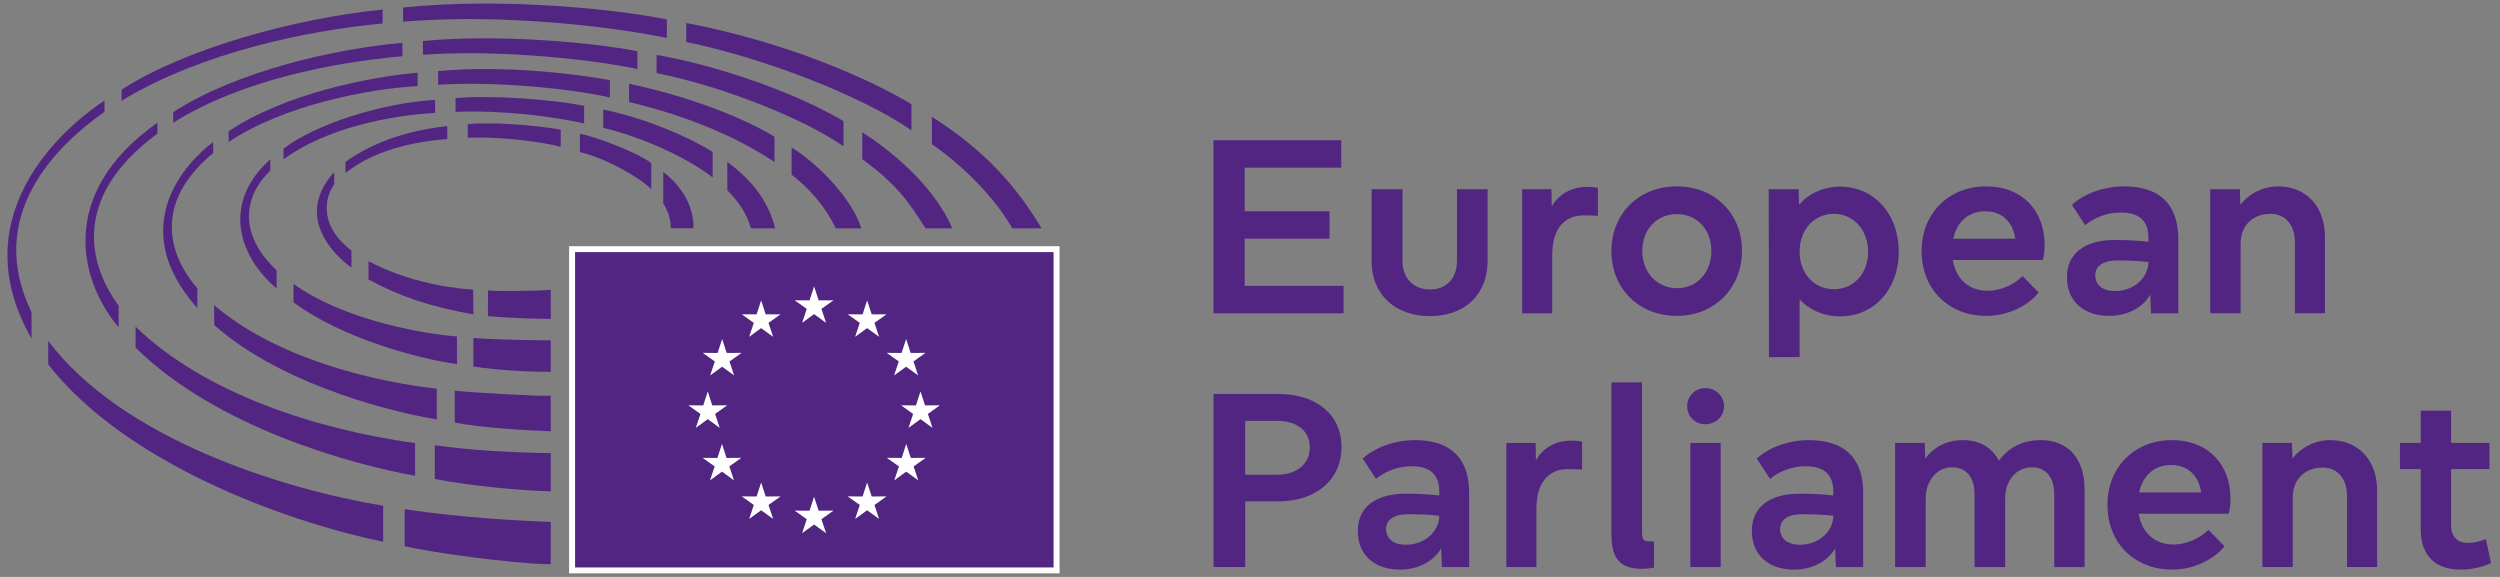 <svg width="195" height="45" viewBox="0 0 195 45" fill="none" xmlns="http://www.w3.org/2000/svg">
<rect x="0" y="0" width="195" height="45" fill="#808080" stroke="none"/>
<g clip-path="url(#clip0_400_355)">
<path d="M82.647 19.203H44.391V44.721H82.647V19.203Z" fill="white"/>
<path d="M82.179 19.664H44.856V44.261H82.179V19.664Z" fill="#522583"/>
<path d="M63.499 22.337L63.855 23.429L65.013 23.423L64.071 24.093L64.436 25.183L63.499 24.503L62.566 25.183L62.928 24.093L61.986 23.423L63.145 23.429L63.499 22.337Z" fill="white"/>
<path d="M63.499 38.745L63.855 39.834L65.013 39.828L64.071 40.5L64.436 41.59L63.499 40.912L62.566 41.59L62.928 40.5L61.986 39.828L63.145 39.834L63.499 38.745Z" fill="white"/>
<path d="M59.369 23.429L59.722 24.519L60.881 24.516L59.943 25.184L60.306 26.271L59.369 25.594L58.435 26.271L58.797 25.184L57.858 24.516L59.017 24.519L59.369 23.429Z" fill="white"/>
<path d="M56.328 26.441L56.681 27.531L57.84 27.523L56.899 28.194L57.26 29.281L56.328 28.605L55.393 29.281L55.757 28.194L54.812 27.523L55.975 27.531L56.328 26.441Z" fill="white"/>
<path d="M55.207 30.534L55.558 31.621L56.719 31.615L55.778 32.287L56.137 33.373L55.207 32.695L54.272 33.373L54.636 32.287L53.692 31.615L54.852 31.621L55.207 30.534Z" fill="white"/>
<path d="M56.315 34.623L56.67 35.719L57.826 35.709L56.886 36.38L57.252 37.468L56.315 36.787L55.38 37.468L55.745 36.38L54.801 35.712L55.96 35.719L56.315 34.623Z" fill="white"/>
<path d="M59.369 37.634L59.722 38.724L60.881 38.72L59.943 39.388L60.306 40.477L59.369 39.8L58.435 40.477L58.797 39.388L57.858 38.72L59.017 38.724L59.369 37.634Z" fill="white"/>
<path d="M67.635 23.429L67.282 24.519L66.12 24.516L67.062 25.184L66.699 26.271L67.635 25.594L68.569 26.271L68.207 25.184L69.147 24.516L67.992 24.519L67.635 23.429Z" fill="white"/>
<path d="M70.677 26.441L70.323 27.531L69.162 27.523L70.104 28.194L69.74 29.281L70.677 28.605L71.613 29.281L71.249 28.194L72.189 27.523L71.03 27.531L70.677 26.441Z" fill="white"/>
<path d="M71.799 30.534L71.445 31.621L70.284 31.615L71.226 32.287L70.863 33.373L71.799 32.695L72.734 33.373L72.373 32.287L73.311 31.615L72.152 31.621L71.799 30.534Z" fill="white"/>
<path d="M70.684 34.623L70.336 35.719L69.174 35.709L70.118 36.38L69.752 37.468L70.684 36.787L71.625 37.468L71.261 36.38L72.203 35.712L71.042 35.719L70.684 34.623Z" fill="white"/>
<path d="M67.635 37.634L67.282 38.724L66.12 38.72L67.062 39.388L66.699 40.477L67.635 39.8L68.569 40.477L68.207 39.388L69.147 38.72L67.992 38.724L67.635 37.634Z" fill="white"/>
<path d="M50.799 14.763V12.729C50.049 12.095 47.056 10.827 45.232 10.428V11.859C47.319 12.366 49.919 13.856 50.799 14.763Z" fill="#522583"/>
<path d="M52.316 17.798H54.089C54.143 15.231 52.035 13.643 51.732 13.413V15.858C52.41 16.942 52.316 17.798 52.316 17.798Z" fill="#522583"/>
<path d="M56.73 12.633V14.839C57.621 15.761 58.155 16.483 58.58 17.808H60.458C59.956 15.781 58.762 14.126 56.731 12.633H56.73Z" fill="#522583"/>
<path d="M55.586 13.843V11.855C53.863 10.755 50.459 9.246 47.057 8.545V9.972C50.324 10.755 53.799 12.428 55.586 13.844V13.843Z" fill="#522583"/>
<path d="M60.411 12.636V10.669C58.346 9.381 54.091 7.583 49.068 6.535V7.958C53.89 9.109 57.549 10.75 60.411 12.636Z" fill="#522583"/>
<path d="M61.748 11.506L61.743 13.622C63.063 14.656 64.336 16.017 65.186 17.808H67.179C66.498 15.579 63.947 12.876 61.748 11.506Z" fill="#522583"/>
<path d="M65.794 11.41V9.442C61.841 7.133 55.918 5.102 51.213 4.284V5.703C56.527 6.757 62.856 9.351 65.794 11.412V11.41Z" fill="#522583"/>
<path d="M72.186 17.808H74.274C72.772 14.257 69.013 11.412 67.257 10.328V12.416C69.916 14.363 70.899 15.754 72.187 17.808H72.186Z" fill="#522583"/>
<path d="M71.092 10.167V8.128C67.89 6.193 61.413 3.296 53.526 1.795V3.277C59.526 4.508 67.178 7.45 71.092 10.166V10.167Z" fill="#522583"/>
<path d="M78.96 17.808H81.243C78.711 13.553 75.816 11.12 72.686 9.109V11.246C75.004 12.856 77.492 15.255 78.96 17.809V17.808Z" fill="#522583"/>
<path d="M43.737 11.46V10.116C41.682 9.735 38.072 9.492 36.485 9.695V10.749C38.868 10.627 42.377 11.064 43.737 11.46Z" fill="#522583"/>
<path d="M34.887 10.844V9.838C31.076 10.233 28.461 11.526 26.947 12.629V13.494C29.107 11.772 32.1 11.059 34.887 10.844Z" fill="#522583"/>
<path d="M26.067 14.398V13.419C22.56 17.31 26.948 20.551 27.415 20.874V19.544C24.963 17.713 25.25 15.481 26.067 14.399V14.398Z" fill="#522583"/>
<path d="M28.742 20.369V21.795C31.124 23.098 33.52 23.921 36.928 24.523L36.904 22.59C34.587 22.451 31.403 21.799 28.741 20.369H28.742Z" fill="#522583"/>
<path d="M38.066 22.65L38.056 24.662C40.05 24.826 41.931 24.874 42.959 24.873V22.61C41.445 22.71 38.639 22.73 38.066 22.65Z" fill="#522583"/>
<path d="M45.562 9.624V8.252C43.108 7.762 38.35 7.395 35.532 7.656V8.723C39.252 8.587 42.932 9.057 45.562 9.624Z" fill="#522583"/>
<path d="M35.643 28.402V26.249C31.993 25.93 26.381 24.671 22.895 22.144V23.58C26.717 26.428 32.761 28.006 35.643 28.402Z" fill="#522583"/>
<path d="M21.573 22.501V21.079C18.481 18.174 19.085 15.22 21.081 13.316V12.427C17.244 15.87 18.649 20.036 21.573 22.501Z" fill="#522583"/>
<path d="M36.925 26.364V28.594C39.146 28.902 41.073 29.002 42.959 29.002V26.541C40.926 26.552 37.828 26.448 36.925 26.364Z" fill="#522583"/>
<path d="M22.116 11.588V12.427C25.442 9.983 30.429 8.998 33.935 8.809V7.785C29.593 8.065 24.607 9.708 22.116 11.588Z" fill="#522583"/>
<path d="M16.705 23.806V25.348C21.476 29.598 29.324 31.912 34.066 32.719V30.317C29.697 29.834 21.802 28.16 16.705 23.806Z" fill="#522583"/>
<path d="M47.573 7.605V6.251C44.491 5.696 39.164 5.092 34.175 5.543V6.615C38.368 6.327 44.287 6.865 47.573 7.605Z" fill="#522583"/>
<path d="M35.47 30.473V32.958C37.585 33.376 41.064 33.57 42.959 33.638V30.869C41.829 30.908 36.88 30.628 35.47 30.472V30.473Z" fill="#522583"/>
<path d="M32.574 6.715V5.673C28.865 5.988 22.234 7.293 17.835 10.235V11.079C22.116 8.199 28.742 6.921 32.574 6.716V6.715Z" fill="#522583"/>
<path d="M16.628 11.937V11.079C14.614 12.578 9.68 17.634 15.393 24.033V22.48C14.123 21.078 11.058 16.536 16.628 11.937Z" fill="#522583"/>
<path d="M49.718 5.386V3.996C45.983 3.272 38.708 2.646 32.988 3.201V4.274C38.044 3.888 45.238 4.451 49.718 5.386Z" fill="#522583"/>
<path d="M33.914 34.731V37.361C36.73 37.901 40.238 38.237 42.959 38.328V35.344C39.702 35.289 36.895 35.137 33.914 34.73V34.731Z" fill="#522583"/>
<path d="M32.376 37.11V34.566C24.547 33.473 15.921 30.656 10.575 25.479V27.12C16.908 33.351 27.413 36.223 32.376 37.109V37.11Z" fill="#522583"/>
<path d="M13.509 8.745V9.573C18.742 6.282 25.913 4.869 31.39 4.388V3.342C26.124 3.793 18.413 5.564 13.509 8.745Z" fill="#522583"/>
<path d="M9.254 25.53V23.84C7.204 21.079 5.194 15.636 12.275 10.423V9.572C4.323 15.188 6.305 22.064 9.254 25.53Z" fill="#522583"/>
<path d="M3.763 26.593V28.426C9.77 36.123 22.175 40.655 29.887 42.261V39.45C21.784 38.095 9.471 34.173 3.763 26.593Z" fill="#522583"/>
<path d="M52.015 2.959V1.516C48.322 0.755 39.345 -0.229 31.44 0.584V1.693C38.05 1.119 46.392 1.82 52.015 2.959Z" fill="#522583"/>
<path d="M29.843 1.828V0.744C22.984 1.436 14.467 3.779 9.49 6.992V7.851C15.742 4.064 24.04 2.371 29.843 1.829V1.828Z" fill="#522583"/>
<path d="M31.562 39.718V42.599C33.324 43.042 40.01 43.987 42.959 44.009V40.706C38.458 40.565 33.863 40.083 31.562 39.716V39.718Z" fill="#522583"/>
<path d="M8.149 8.723V7.851C6.136 9.134 -3.396 16.203 2.459 26.406V24.349C-1.203 16.828 4.379 11.371 8.149 8.724V8.723Z" fill="#522583"/>
<path d="M97.084 16.478H103.704V18.617H97.084V22.298H104.798V24.437H94.654V10.937H104.615V13.077H97.084V16.477V16.478Z" fill="#522583"/>
<path d="M116.033 14.758V20.358C116.033 22.958 114.272 24.658 111.539 24.658C108.806 24.658 106.983 22.958 106.983 20.358V14.758H109.393V20.358C109.393 21.698 110.243 22.578 111.539 22.578C112.835 22.578 113.645 21.698 113.645 20.358V14.758H116.035H116.033Z" fill="#522583"/>
<path d="M118.726 14.758H121.014L121.034 16.098C121.641 15.098 122.593 14.578 123.829 14.578C124.152 14.578 124.416 14.598 124.638 14.658V16.838C124.375 16.819 123.95 16.799 123.545 16.799C121.986 16.799 121.075 17.879 121.075 19.879V24.439H118.727V14.759L118.726 14.758Z" fill="#522583"/>
<path d="M125.691 19.578C125.691 16.658 127.837 14.538 130.793 14.538C133.749 14.538 135.875 16.658 135.875 19.558C135.875 22.458 133.749 24.638 130.793 24.638C127.837 24.638 125.691 22.519 125.691 19.578ZM133.485 19.578C133.485 17.898 132.352 16.698 130.792 16.698C129.232 16.698 128.099 17.898 128.099 19.578C128.099 21.258 129.252 22.478 130.812 22.478C132.372 22.478 133.484 21.258 133.484 19.578H133.485Z" fill="#522583"/>
<path d="M148.103 19.638C148.103 22.558 146.2 24.678 143.508 24.678C142.232 24.678 141.058 24.138 140.37 23.338V27.858H137.98L137.96 14.758H140.288L140.328 15.978C140.997 15.138 142.212 14.558 143.507 14.558C146.2 14.558 148.102 16.698 148.102 19.638H148.103ZM140.37 19.619C140.37 21.319 141.483 22.558 143.042 22.558C144.6 22.558 145.714 21.319 145.714 19.638C145.714 17.958 144.58 16.678 143.042 16.678C141.503 16.678 140.37 17.917 140.37 19.617V19.619Z" fill="#522583"/>
<path d="M149.884 19.578C149.884 16.658 151.99 14.538 154.906 14.538C157.821 14.538 159.481 16.519 159.481 19.099C159.481 19.479 159.441 19.938 159.34 20.279H152.315C152.578 21.84 153.651 22.679 155.028 22.679C156.122 22.679 157.134 22.159 157.761 21.54L159.016 22.82C158.166 23.859 156.627 24.64 154.927 24.64C152.052 24.64 149.885 22.62 149.885 19.579L149.884 19.578ZM157.193 18.619C157.01 17.299 156.14 16.479 154.844 16.479C153.548 16.479 152.637 17.299 152.353 18.619H157.193Z" fill="#522583"/>
<path d="M167.722 22.978C167.196 23.938 165.981 24.638 164.522 24.638C162.498 24.638 161.222 23.478 161.222 21.619C161.222 19.759 162.619 18.719 164.947 18.719C165.879 18.719 166.79 18.758 167.579 18.858V18.558C167.579 17.238 166.871 16.578 165.434 16.578C164.441 16.578 163.47 16.898 162.639 17.558L161.607 15.978C162.558 15.098 164.117 14.538 165.676 14.538C168.531 14.538 169.908 16.019 169.908 18.658V24.438H167.782L167.721 22.978H167.722ZM164.947 22.699C166.547 22.699 167.559 21.599 167.579 20.438C166.952 20.358 166.021 20.319 165.13 20.319C164.036 20.319 163.429 20.758 163.429 21.458C163.429 22.219 163.996 22.698 164.947 22.698V22.699Z" fill="#522583"/>
<path d="M177.095 16.678C175.739 16.678 174.767 17.578 174.767 18.998V24.437H172.398V14.757H174.707L174.747 15.977C175.415 15.096 176.529 14.537 177.683 14.537C179.89 14.537 181.347 16.117 181.347 18.457V24.437H178.999V18.878C178.999 17.538 178.25 16.678 177.095 16.678Z" fill="#522583"/>
<path d="M94.654 30.729H99.696C102.693 30.729 104.637 32.349 104.637 34.868C104.637 37.388 102.693 39.108 99.696 39.108H97.125V44.228H94.656V30.728L94.654 30.729ZM99.615 37.029C101.173 37.029 102.166 36.169 102.166 34.889C102.166 33.61 101.153 32.829 99.635 32.829H97.124V37.029H99.615Z" fill="#522583"/>
<path d="M112.409 42.769C111.883 43.729 110.668 44.429 109.21 44.429C107.185 44.429 105.909 43.269 105.909 41.409C105.909 39.55 107.306 38.509 109.635 38.509C110.566 38.509 111.477 38.549 112.267 38.649V38.349C112.267 37.029 111.558 36.368 110.121 36.368C109.129 36.368 108.158 36.688 107.326 37.349L106.294 35.769C107.245 34.888 108.805 34.329 110.364 34.329C113.218 34.329 114.595 35.809 114.595 38.449V44.229H112.469L112.408 42.769H112.409ZM109.636 42.489C111.236 42.489 112.248 41.389 112.268 40.229C111.641 40.149 110.71 40.109 109.819 40.109C108.725 40.109 108.118 40.549 108.118 41.249C108.118 42.009 108.685 42.488 109.636 42.488V42.489Z" fill="#522583"/>
<path d="M117.491 34.549H119.78L119.8 35.888C120.407 34.888 121.358 34.368 122.594 34.368C122.918 34.368 123.182 34.388 123.404 34.449V36.629C123.14 36.609 122.715 36.59 122.31 36.59C120.752 36.59 119.841 37.67 119.841 39.67V44.23H117.492V34.55L117.491 34.549Z" fill="#522583"/>
<path d="M128.06 44.368C126.44 44.368 125.691 43.649 125.691 41.688V29.829H128.081V41.609C128.081 42.109 128.243 42.229 128.627 42.229H129.012V44.269C128.748 44.329 128.385 44.368 128.061 44.368H128.06Z" fill="#522583"/>
<path d="M131.602 31.669C131.602 30.888 132.229 30.269 133.019 30.269C133.809 30.269 134.476 30.888 134.476 31.669C134.476 32.488 133.829 33.088 133.019 33.088C132.209 33.088 131.602 32.488 131.602 31.669ZM131.845 34.549H134.214V44.229H131.845V34.549Z" fill="#522583"/>
<path d="M143.143 42.769C142.617 43.729 141.402 44.429 139.943 44.429C137.919 44.429 136.643 43.269 136.643 41.409C136.643 39.55 138.04 38.509 140.368 38.509C141.299 38.509 142.211 38.549 143 38.649V38.349C143 37.029 142.292 36.368 140.854 36.368C139.862 36.368 138.891 36.688 138.06 37.349L137.028 35.769C137.979 34.888 139.538 34.329 141.097 34.329C143.952 34.329 145.329 35.809 145.329 38.449V44.229H143.203L143.142 42.769H143.143ZM140.368 42.489C141.968 42.489 142.98 41.389 143 40.229C142.373 40.149 141.442 40.109 140.551 40.109C139.457 40.109 138.85 40.549 138.85 41.249C138.85 42.009 139.417 42.488 140.368 42.488V42.489Z" fill="#522583"/>
<path d="M147.819 34.549H150.127L150.167 35.769C150.814 34.888 151.827 34.329 153.083 34.329C154.419 34.329 155.391 34.909 155.917 35.949C156.606 34.949 157.72 34.329 159.197 34.329C161.303 34.329 162.599 35.769 162.599 38.169V44.229H160.23V38.549C160.23 37.188 159.542 36.449 158.489 36.449C157.173 36.449 156.404 37.609 156.404 38.849V44.229H154.014V38.549C154.014 37.188 153.325 36.449 152.293 36.449C150.977 36.449 150.207 37.609 150.207 38.849V44.229H147.817V34.549H147.819Z" fill="#522583"/>
<path d="M164.38 39.368C164.38 36.449 166.486 34.329 169.402 34.329C172.317 34.329 173.977 36.309 173.977 38.889C173.977 39.27 173.937 39.729 173.836 40.07H166.811C167.074 41.63 168.147 42.47 169.524 42.47C170.618 42.47 171.63 41.95 172.257 41.33L173.512 42.61C172.662 43.65 171.123 44.43 169.423 44.43C166.548 44.43 164.381 42.41 164.381 39.37L164.38 39.368ZM171.689 38.409C171.506 37.089 170.636 36.27 169.34 36.27C168.044 36.27 167.133 37.089 166.85 38.409H171.689Z" fill="#522583"/>
<path d="M181.164 36.469C179.808 36.469 178.835 37.369 178.835 38.788V44.228H176.467V34.548H178.775L178.815 35.767C179.484 34.887 180.597 34.328 181.751 34.328C183.958 34.328 185.416 35.908 185.416 38.248V44.228H183.067V38.667C183.067 37.328 182.318 36.467 181.164 36.467V36.469Z" fill="#522583"/>
<path d="M188.816 41.269V36.588H187.196V34.549H188.816V32.029H191.184V34.549H194.182V36.588H191.184V40.949C191.184 41.869 191.691 42.349 192.481 42.349C192.905 42.349 193.432 42.249 193.898 42.049L194.303 43.909C193.634 44.249 192.723 44.429 191.913 44.429C189.928 44.429 188.815 43.309 188.815 41.269H188.816Z" fill="#522583"/>
</g>
<defs>
<clipPath id="clip0_400_355">
<rect width="193.721" height="44.442" fill="white" transform="translate(0.582 0.279)"/>
</clipPath>
</defs>
</svg>
